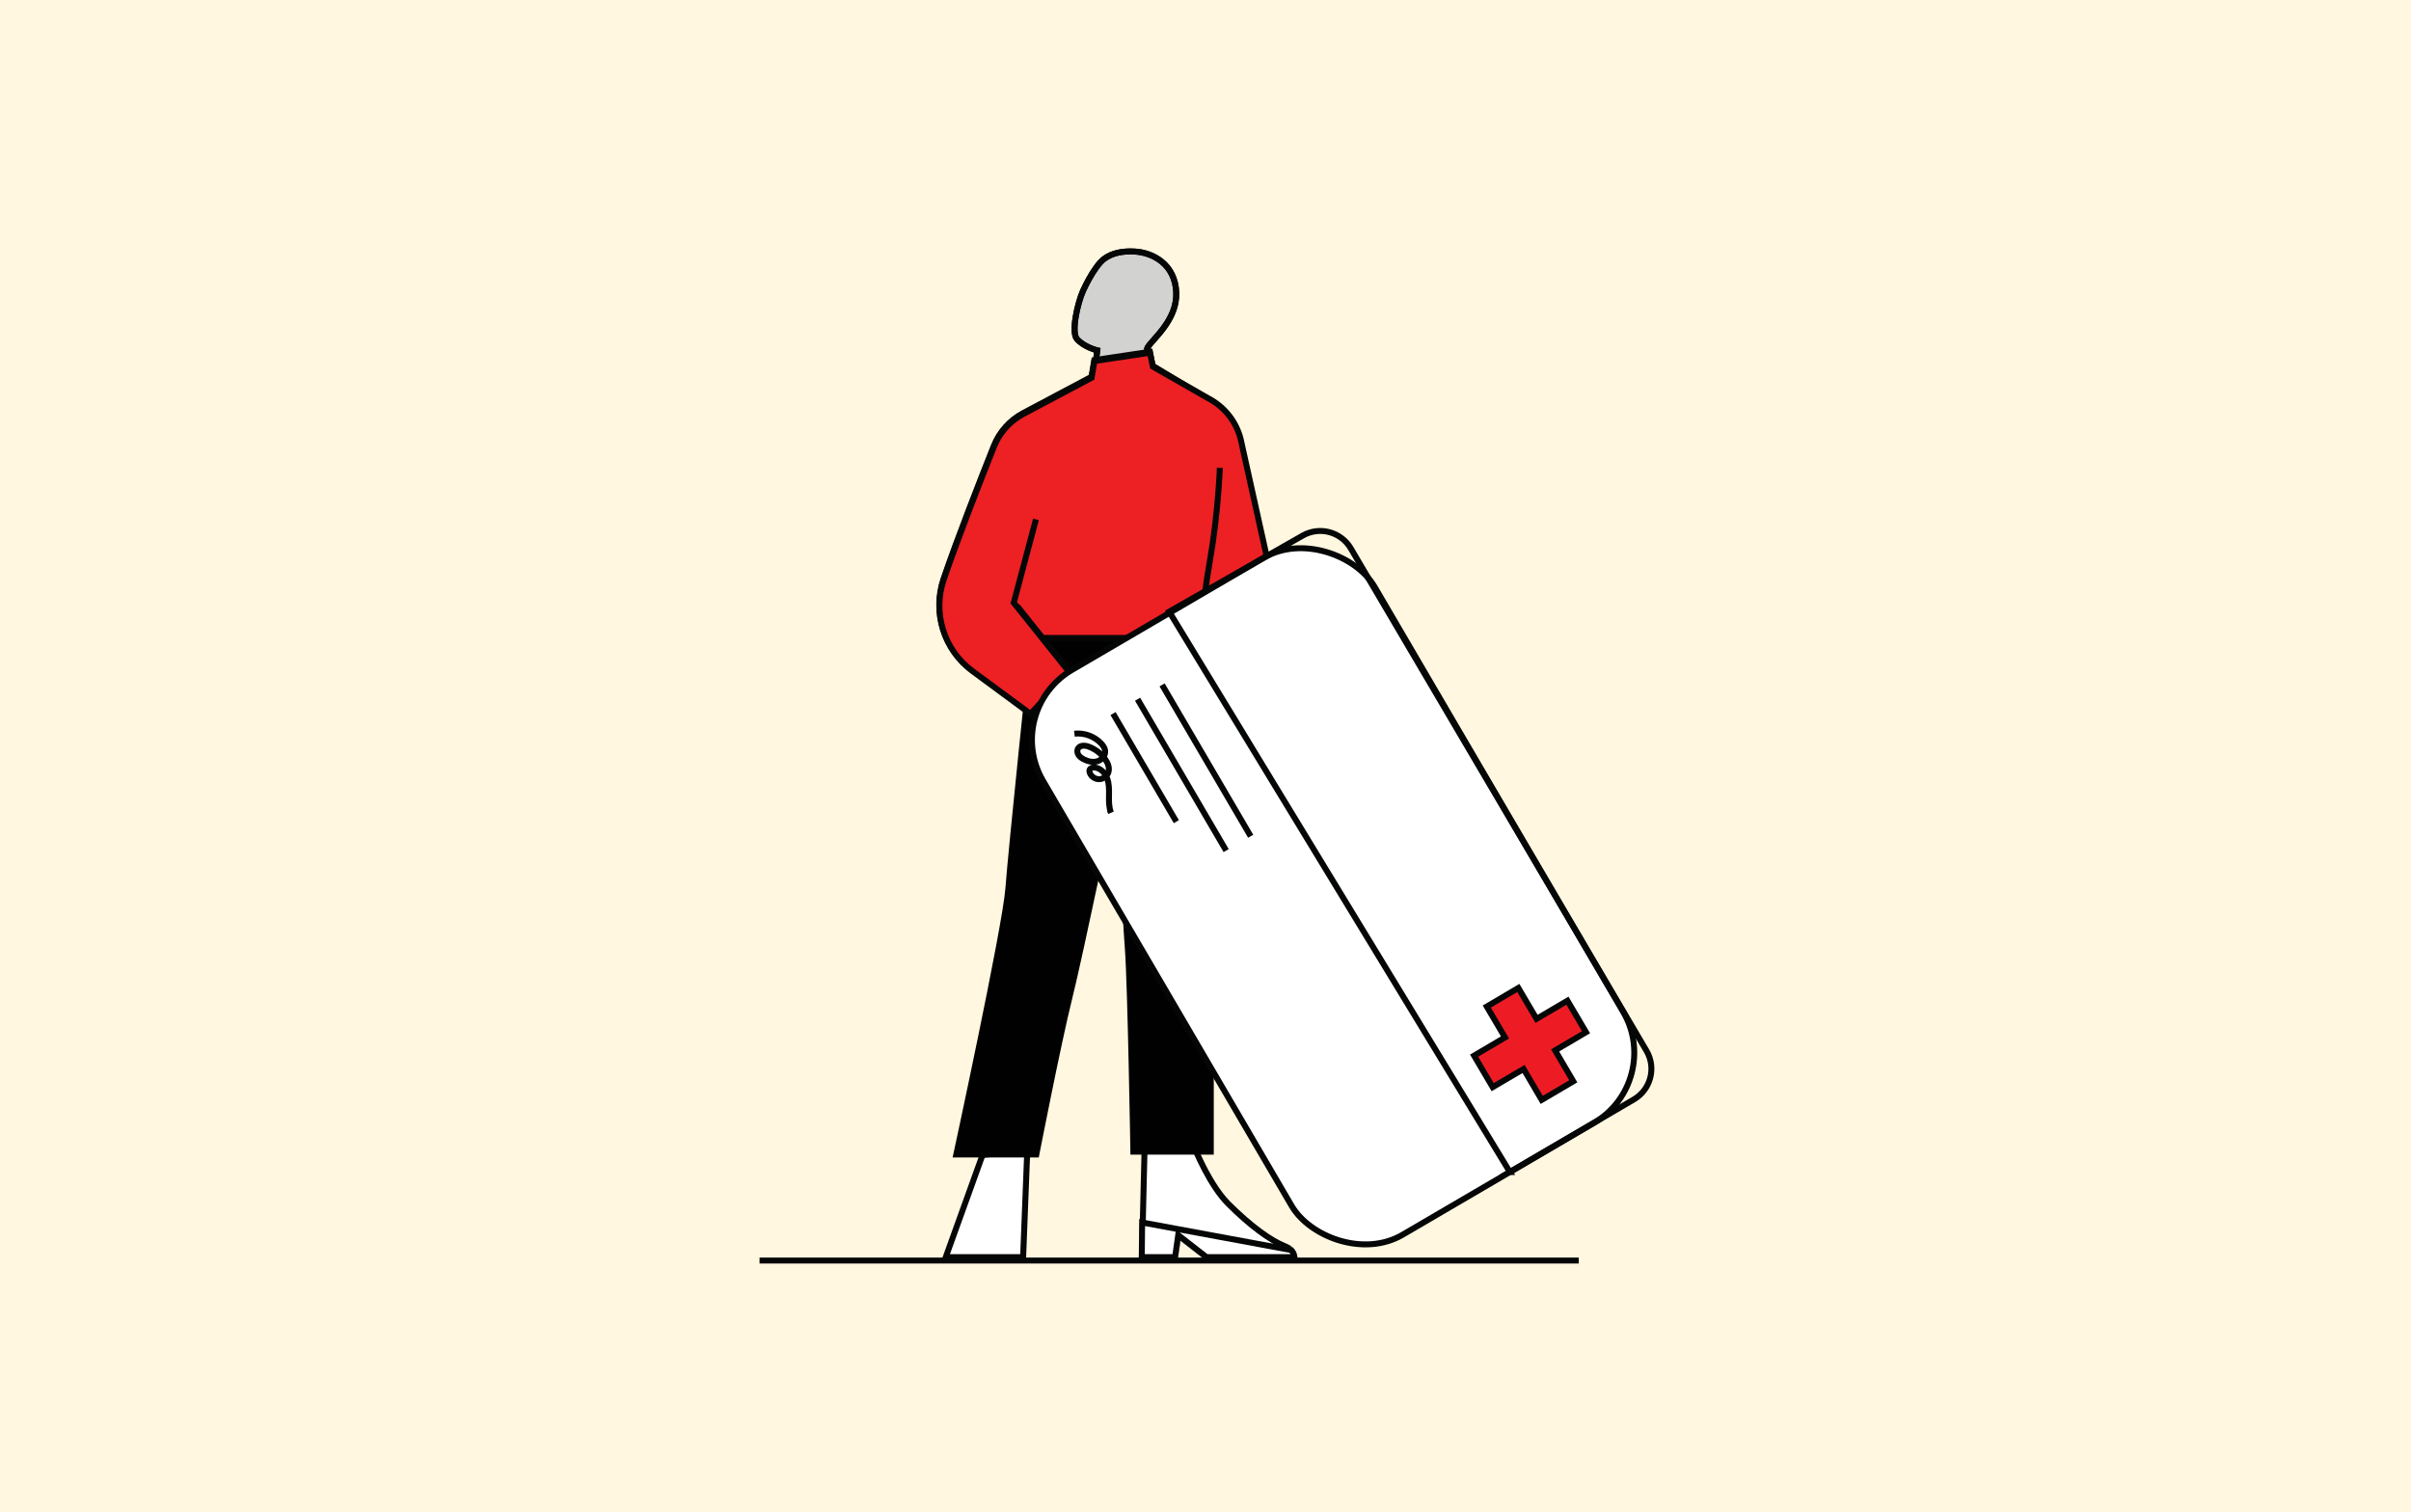 <?xml version="1.0" encoding="UTF-8"?>
<svg id="Layer_1" data-name="Layer 1" xmlns="http://www.w3.org/2000/svg" viewBox="0 0 405 254">
  <defs>
    <style>
      .cls-1, .cls-2, .cls-3, .cls-4, .cls-5, .cls-6 {
        stroke: #050606;
        stroke-miterlimit: 10;
      }

      .cls-1, .cls-7 {
        fill: #fff;
      }

      .cls-2, .cls-8 {
        fill: #ed2024;
      }

      .cls-3 {
        fill: #ed2224;
      }

      .cls-4 {
        fill: #ed1c24;
      }

      .cls-5 {
        fill: #d2d2d1;
      }

      .cls-6 {
        fill: none;
      }

      .cls-7, .cls-9, .cls-8, .cls-10, .cls-11 {
        stroke-width: 0px;
      }

      .cls-9 {
        fill: #fff7df;
      }

      .cls-10 {
        fill: #010101;
      }

      .cls-11 {
        fill: #050606;
      }
    </style>
  </defs>
  <rect class="cls-9" width="405" height="254"/>
  <g>
    <polygon class="cls-7" points="173.08 195.43 172.34 211.7 158.15 211.7 164.68 193.57 173.08 195.43"/>
    <g>
      <polygon class="cls-7" points="158.86 211.2 165.05 194.03 172.56 193.2 171.86 211.2 158.86 211.2"/>
      <path class="cls-11" d="m172.04,193.76l-.66,16.94h-11.81l5.84-16.2,6.63-.73m1.04-1.12l-8.4.93-6.53,18.13h14.2l.74-19.06h0Z"/>
    </g>
    <path class="cls-7" d="m217.89,211.7h-15.4l-4.2-3.27-.47,3.27h-6.53l.13-4.53.34-12.28,8.4-4.67s2.8,7.93,6.53,11.67c3.73,3.73,7,6.07,9.34,7,.46.19.82.41,1.08.64,1.08.96.78,2.16.78,2.16"/>
    <g>
      <path class="cls-7" d="m202.66,211.2l-4.75-3.69-.53,3.69h-5.59l.11-4.01.33-13.61,7.61-2.71c.67,1.79,3.19,8.1,6.48,11.39,3.56,3.56,6.94,6.08,9.5,7.11.38.16.7.34.93.55.5.44.63.95.65,1.28h-14.77Z"/>
      <path class="cls-11" d="m199.56,191.5c.88,2.26,3.31,7.99,6.42,11.1,3.61,3.61,7.04,6.17,9.67,7.22.33.13.6.29.79.47.15.13.26.27.33.41h-13.94l-3.93-3.06-1.36-1.06-.24,1.71-.34,2.41h-4.64l.1-3.5.32-13.27,6.83-2.43m.59-1.27l-8.4,2.99-.34,13.95-.13,4.53h6.53l.47-3.27,4.2,3.27h15.4s.3-1.2-.78-2.16c-.27-.24-.62-.46-1.08-.64-2.33-.93-5.6-3.27-9.34-7-3.73-3.73-6.53-11.67-6.53-11.67h0Z"/>
    </g>
    <path class="cls-7" d="m217.89,211.7h-15.4l-4.2-3.27-.47,3.27h-6.53l.13-4.53,25.69,2.37c1.08.96.78,2.16.78,2.16"/>
    <g>
      <path class="cls-7" d="m202.66,211.2l-4.75-3.69-.53,3.69h-5.6l.06-5.82,25.02,4.63c.42.42.54.88.55,1.19h-14.77Z"/>
      <path class="cls-11" d="m192.35,205.98l5.14.95-.19,1.36-.34,2.41h-4.66l.05-4.72m5.79,1.07l18.48,3.42c.06.08.12.15.16.23h-13.94l-3.93-3.06-.76-.59m-6.78-2.27l-.08,6.92h6.53l.47-3.27,4.2,3.27h15.4s.3-1.2-.78-2.16l-25.74-4.76h0Z"/>
    </g>
    <path class="cls-10" d="m173.08,107.17h28.71s2.1,41.07,2.1,51.34v35.47h-14s-.47-28.47-.93-34.54c-.47-6.07-1.4-26.14-1.4-26.14,0,0-5.6,27.07-7.47,34.54-1.87,7.47-5.6,26.61-5.6,26.61h-14.47s8.4-38.74,8.87-45.27c.47-6.53,4.2-42.01,4.2-42.01"/>
    <path class="cls-5" d="m193.12,61.42l.2.57-9.89,3.98.89-7.11s-2.18-.52-3.41-1.9c-1.02-1.14.11-6.1,1.02-8.1.59-1.3,1.41-2.83,2.26-3.98.46-.63.92-1.14,1.36-1.45,1.26-.9,2.97-1.3,5.09-1.17,3.04.18,6.79,2.14,6.95,6.94.15,4.62-4.05,7.82-4.83,9.2-.04.06-.07.11-.08.16,0,.07.45,2.86.45,2.86"/>
    <path class="cls-6" d="m193.12,61.42l.2.57-9.89,3.98.89-7.11s-2.18-.52-3.41-1.9c-1.02-1.14.11-6.1,1.02-8.1.59-1.3,1.41-2.83,2.26-3.98.46-.63.92-1.14,1.36-1.45,1.26-.9,2.97-1.3,5.09-1.17,3.04.18,6.79,2.14,6.95,6.94.15,4.62-4.05,7.82-4.83,9.2-.04.06-.07.11-.08.16,0,.07.45,2.86.45,2.86Z"/>
    <g>
      <path class="cls-7" d="m174.59,115.95l3.71-2.47c.5.29,2.47,1.78,4.33,3.25l-6.03,6.84-2-7.62Z"/>
      <path class="cls-11" d="m178.28,114.09c.71.47,2.19,1.58,3.62,2.71l-5.06,5.74-1.68-6.37,3.12-2.08m-.07-1.16l-4.2,2.8,2.33,8.87,7-7.93s-4.67-3.73-5.13-3.73h0Z"/>
    </g>
    <path class="cls-6" d="m178.22,112.93c.47,0,5.13,3.73,5.13,3.73l-7,7.93-2.33-8.87,4.2-2.8Z"/>
    <path class="cls-6" d="m174.02,126.94s7.93-7.93,10.74-12.14"/>
    <path class="cls-3" d="m202.96,67.13l-9.34-5.7-.47-2.33-9.33,1.4-.47,2.8-11.49,6.1c-2.23,1.19-3.97,3.13-4.91,5.48-2.14,5.37-6.11,15.5-8.44,22.32-1.92,5.63.03,11.86,4.82,15.38l9.75,7.19,6.53-7-4.48-5.6-4.85-6.07,3.73-14"/>
    <path class="cls-2" d="m170.28,101.1l4.85,6.07h26.66s.04-5.13,1.44-13.07c1.4-7.93,1.87-15.4,1.87-15.4"/>
    <rect class="cls-8" x="168.71" y="84.79" width="16.78" height="16.78"/>
    <path class="cls-2" d="m174.02,87.26l-3.73,14,9.34,11.67-6.53,7-9.75-7.19c-4.79-3.53-6.74-9.75-4.82-15.38,2.33-6.83,6.3-16.96,8.44-22.32.93-2.35,2.67-4.29,4.91-5.48l11.49-6.1.47-2.8,9.34-1.4.47,2.33,9.28,5.31c2.7,1.39,4.69,3.86,5.46,6.8l4.49,20.25c1.36,5.2.57,10.73-2.2,15.33l-9.09,11.82s0-15.1.56-19.02"/>
    <path class="cls-6" d="m201.79,107.17s.04-4.97,1.44-12.91c1.4-7.93,1.68-15.67,1.68-15.67"/>
    <rect class="cls-1" x="191.67" y="95.61" width="64.53" height="109.95" rx="13.63" ry="13.63" transform="translate(-45.39 133.64) rotate(-30.32)"/>
    <line class="cls-6" x1="195.21" y1="115.06" x2="210.09" y2="140.49"/>
    <line class="cls-6" x1="191.09" y1="117.47" x2="205.97" y2="142.9"/>
    <line class="cls-6" x1="186.97" y1="119.88" x2="197.6" y2="138.04"/>
    <path class="cls-6" d="m180.48,123.26c1.66-.19,3.39.45,4.52,1.67.31.34.59.74.64,1.19.1.79-.53,1.54-1.29,1.77s-1.59.04-2.3-.33c-.35-.18-.68-.41-.89-.73s-.27-.77-.06-1.11c.35-.56,1.18-.51,1.79-.28,1.09.4,2.05,1.13,2.73,2.07.47.64.81,1.47.57,2.23-.2.64-.82,1.12-1.49,1.16s-1.34-.38-1.61-.99c-.08-.19-.13-.41-.05-.6.13-.3.52-.4.85-.37.97.09,1.75.91,2.09,1.82s.33,1.91.31,2.89-.02,1.97.33,2.88c-.07-.14-.14-.29-.2-.43"/>
    <line class="cls-6" x1="265.2" y1="211.77" x2="127.59" y2="211.77"/>
    <polygon class="cls-4" points="264.28 181.66 261.23 176.47 266.42 173.41 263.3 168.12 258.11 171.17 255.05 165.98 249.75 169.1 252.81 174.29 247.62 177.35 250.74 182.64 255.93 179.59 258.98 184.78 264.28 181.66"/>
    <path class="cls-6" d="m253.63,196.9l-57.23-94.14,22.43-12.78c2.83-1.61,6.43-.65,8.08,2.16l49.67,84.4c1.67,2.84.72,6.5-2.12,8.16l-20.83,12.2Z"/>
  </g>
</svg>